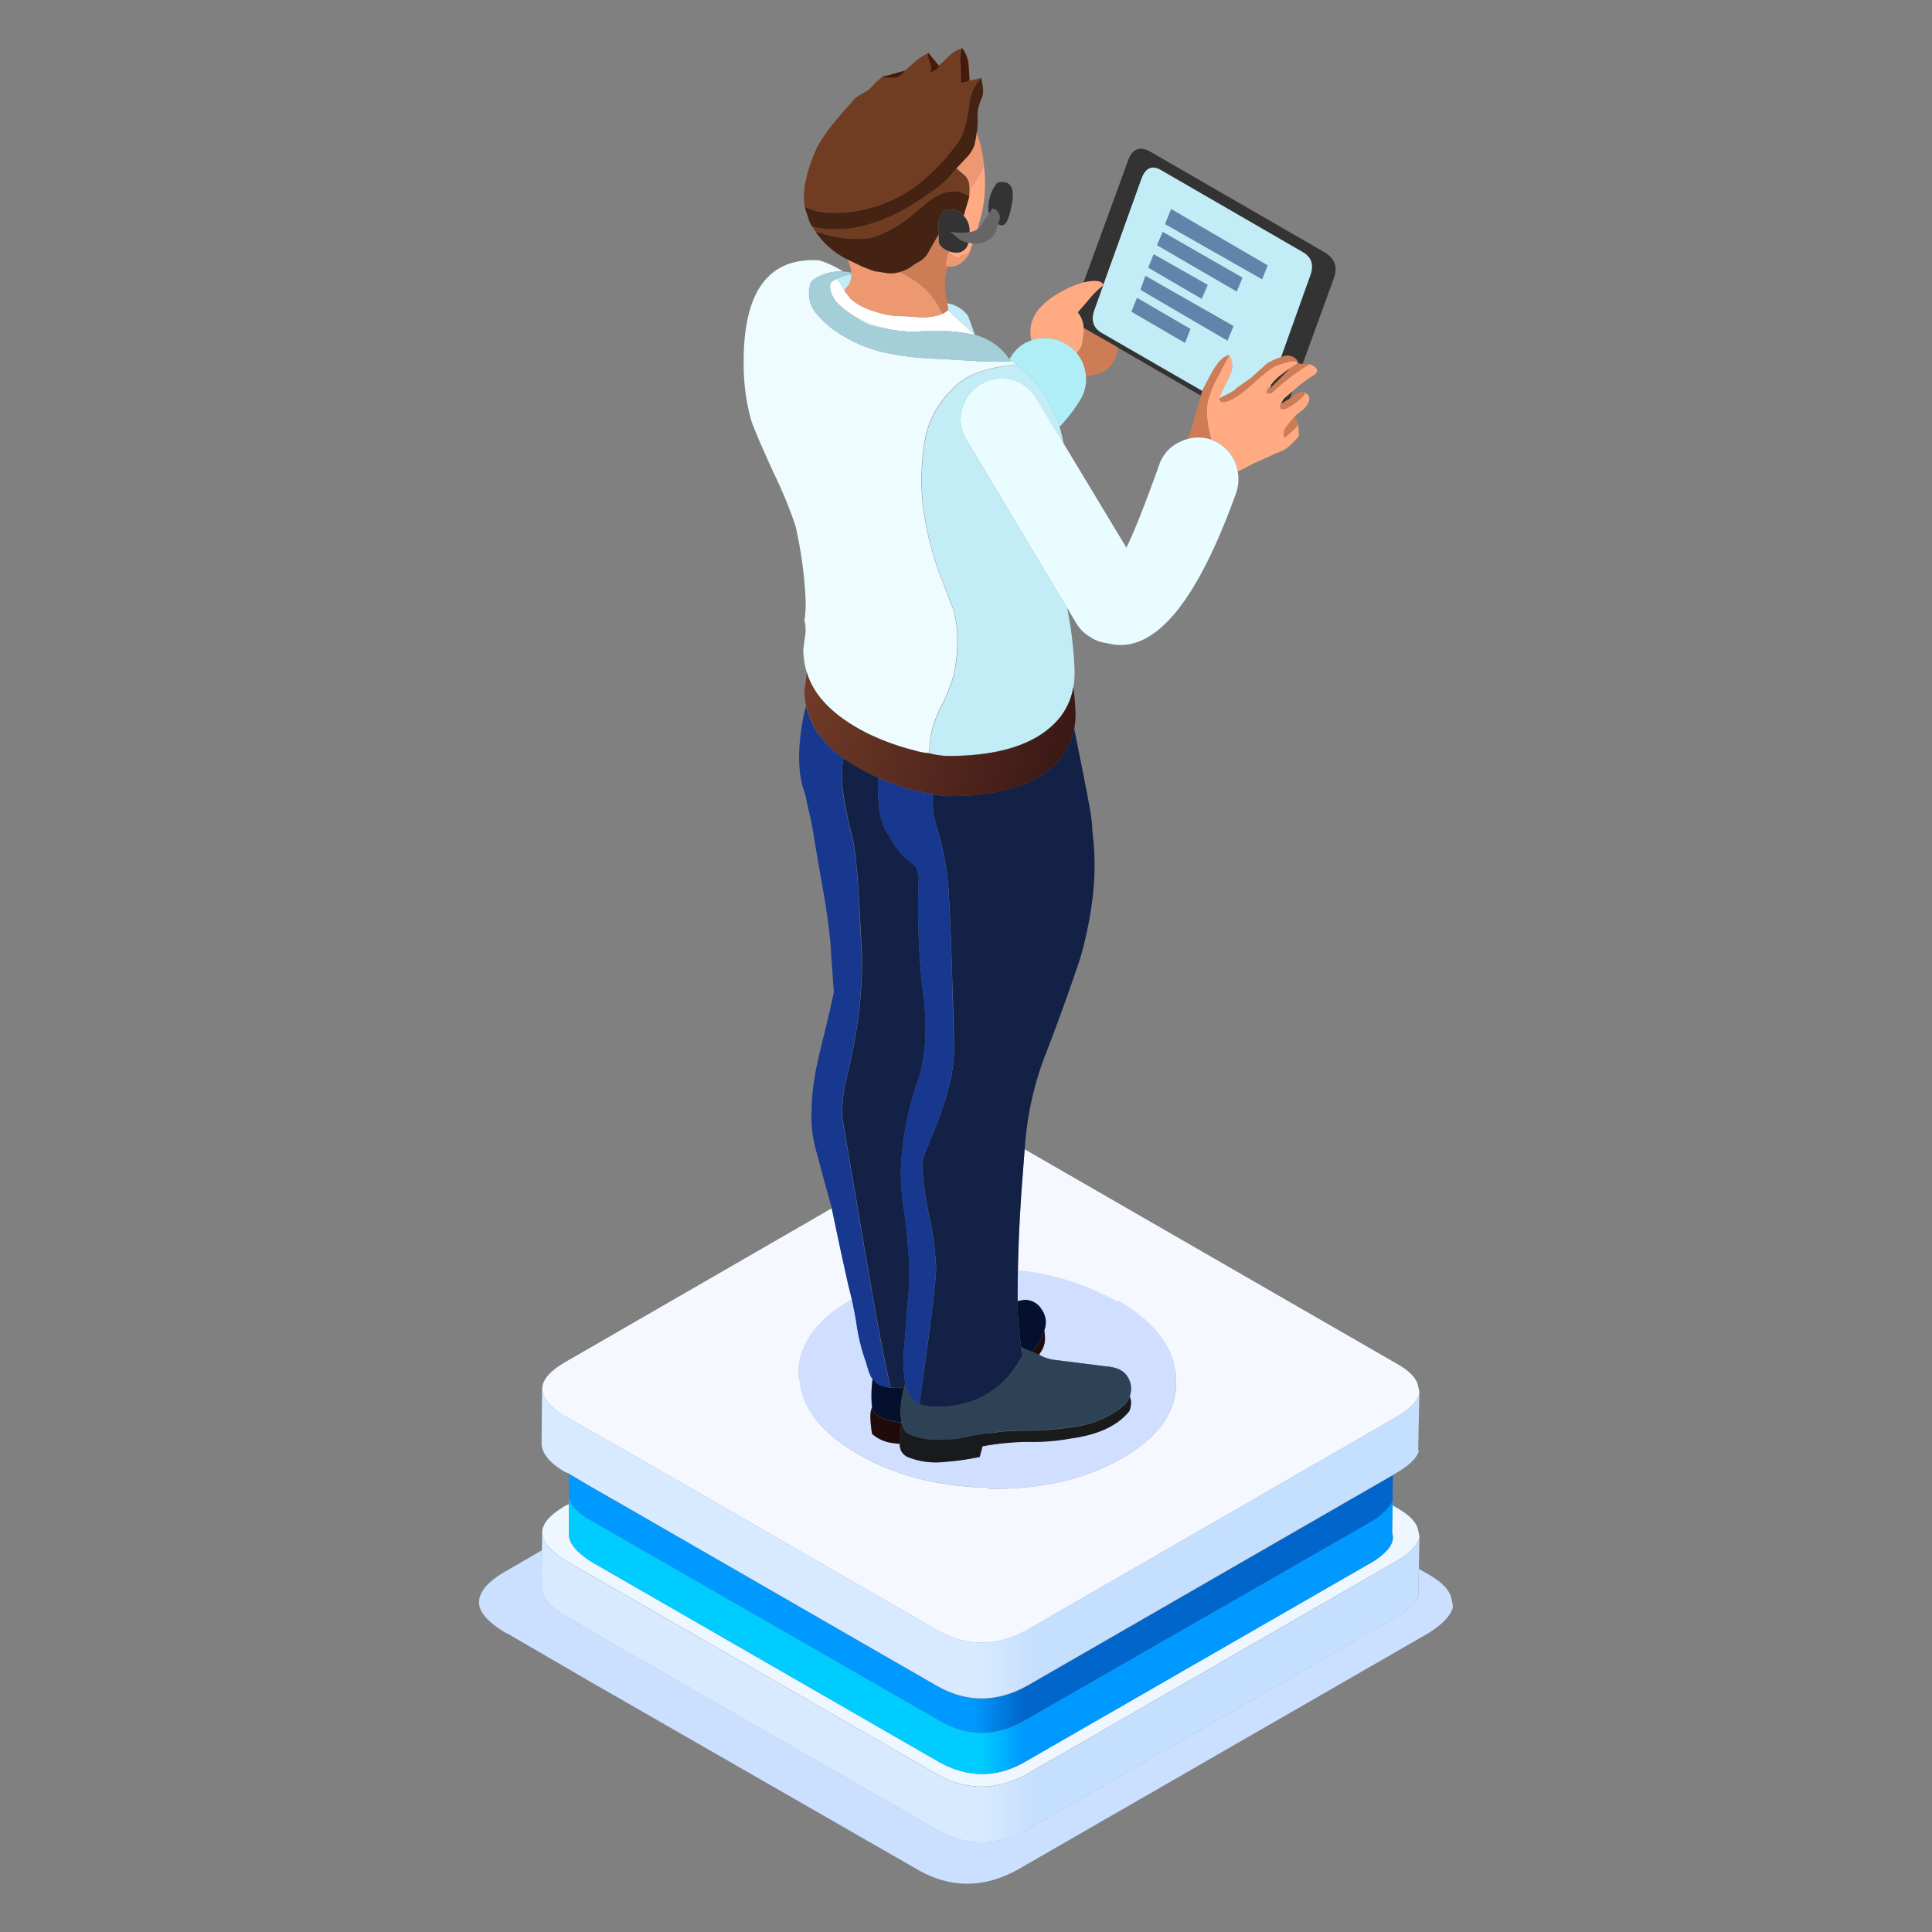 <svg id="Calque_1" data-name="Calque 1" xmlns="http://www.w3.org/2000/svg" xmlns:xlink="http://www.w3.org/1999/xlink" viewBox="0 0 500 500"><rect x="0" y="0" width="500" height="500" fill="#808080" stroke="none"/><defs><style>.cls-1{fill:#666;}.cls-1,.cls-10,.cls-11,.cls-12,.cls-13,.cls-14,.cls-15,.cls-16,.cls-17,.cls-18,.cls-19,.cls-2,.cls-20,.cls-21,.cls-22,.cls-23,.cls-24,.cls-25,.cls-26,.cls-27,.cls-28,.cls-29,.cls-3,.cls-30,.cls-4,.cls-5,.cls-6,.cls-7,.cls-8,.cls-9{fill-rule:evenodd;}.cls-2{fill:#cbdfff;}.cls-3{fill:#eef6ff;}.cls-4{fill:#d0deff;}.cls-5{fill:#fff;}.cls-6{fill:#f5f9ff;}.cls-7{fill:url(#linear-gradient);}.cls-8{fill:url(#linear-gradient-2);}.cls-9{fill:url(#linear-gradient-3);}.cls-10{fill:url(#linear-gradient-4);}.cls-11{fill:#ed9870;}.cls-12{fill:#ffaa83;}.cls-13{fill:#713d22;}.cls-14{fill:#452312;}.cls-15{fill:#05102e;}.cls-16{fill:#132146;}.cls-17{fill:#17388e;}.cls-18{fill:#c2edf6;}.cls-19{fill:#eefcff;}.cls-20{fill:#333;}.cls-21{fill:#afeef7;}.cls-22{fill:#ce7c56;}.cls-23{fill:#200b0a;}.cls-24{fill:#2d4355;}.cls-25{fill:#181a1b;}.cls-26{fill:url(#linear-gradient-5);}.cls-27{fill:#a5cfd8;}.cls-28{fill:#471908;}.cls-29{fill:#6284aa;}.cls-30{fill:#e9fcff;}</style><linearGradient id="linear-gradient" x1="361.67" y1="414.93" x2="146.27" y2="414.93" gradientUnits="userSpaceOnUse"><stop offset="0.45" stop-color="#06c"/><stop offset="0.51" stop-color="#09f"/></linearGradient><linearGradient id="linear-gradient-2" x1="368.57" y1="399.55" x2="139.37" y2="399.55" gradientUnits="userSpaceOnUse"><stop offset="0.44" stop-color="#c5dffe"/><stop offset="0.5" stop-color="#d8eaff"/></linearGradient><linearGradient id="linear-gradient-3" x1="368.57" y1="436.81" x2="139.37" y2="436.81" xlink:href="#linear-gradient-2"/><linearGradient id="linear-gradient-4" x1="361.68" y1="423.41" x2="146.27" y2="423.41" gradientUnits="userSpaceOnUse"><stop offset="0.45" stop-color="#09f"/><stop offset="0.5" stop-color="#0cf"/></linearGradient><linearGradient id="linear-gradient-5" x1="277.87" y1="196.67" x2="209.98" y2="178.51" gradientUnits="userSpaceOnUse"><stop offset="0" stop-color="#391715"/><stop offset="1" stop-color="#6f3a27"/></linearGradient></defs><path class="cls-1" d="M255.92,55.32c.58-.86.89-1.32.94-1.37a2.34,2.34,0,0,1,1.88,2.6c0,.06-.15.54-.43,1.44-.15.51-.35,1.14-.58,1.88a5.4,5.4,0,0,1-5.2,3.18h-.8c-.39-.06-.78-.13-1.15-.22a6.6,6.6,0,0,1-2.09-.79c-.19-.12-.57-.44-1.16-.94l-1.23-1L246,60h.07c.51.08,1,.12,1.45.15a13.26,13.26,0,0,0,3.32-.07,5.7,5.7,0,0,0,2.09-.8,3.6,3.6,0,0,0,1-1Z"/><path class="cls-2" d="M140.24,401.21l-.07,10c.19,2.31,2.26,4.68,6.21,7.08l95.46,54.88q12.14,7.23,24.55,0l94.74-54.59q4.92-2.75,6.07-5.63a.55.55,0,0,0-.15-.43l.15-6.5,2,1.15q6.06,3.33,6.5,6.93A8.3,8.3,0,0,1,376,416q-1,3.47-6.79,6.93L264.08,483.46q-13.86,8.09-27.29,0L153,435.36l-21.37-12.42-.87-.43q-6.65-4-6.79-7.65-.13-4.2,6.94-8.24Z"/><path class="cls-3" d="M147.25,389.29v7.95q.13,3.31,5.77,6.93l89.54,51.56q11.7,6.78,23.11,0l89.11-51.27a17.85,17.85,0,0,0,4.12-3.18q2.14-2.36,1.37-4.62l.14-7.08.72.44q5.49,3,5.92,6.2a6.28,6.28,0,0,1,.29,1.74q-.75,2.75-4.83,5.41c-.43.26-.89.52-1.38.8l-94.74,54.59q-12.42,7.22-24.55,0l-95.46-54.88a18.07,18.07,0,0,1-4.48-3.61,5.7,5.7,0,0,1-1.59-3.47q-.13-3.6,6.21-7.22Z"/><path class="cls-4" d="M225.81,356.8c-.07,1-.16,2.22-.29,3.61s0,2.7.15,3.75a6.25,6.25,0,0,0-.44,2.46,30,30,0,0,0,.44,4.48,10.16,10.16,0,0,0,4.18,2.16c.75.14,1.76.28,3,.44a3.41,3.41,0,0,0,2.31,3.46,19.57,19.57,0,0,0,9.1,1.16,67.54,67.54,0,0,0,9.24-1.3l.72-2.75a69.29,69.29,0,0,1,11.41-1.15,54.83,54.83,0,0,0,11.41-.87q10.69-1.44,15.16-7.08a5.66,5.66,0,0,0,.44-2.74c-.1-.38-.19-.72-.29-1,.1-.48.19-1,.29-1.44a5.65,5.65,0,0,0-1.16-4.05q-1.44-2-5.34-2.31L273.47,352a12.16,12.16,0,0,1-3.18-.72c-.42-.19-.88-.4-1.37-.65.11-.21.23-.43.36-.65a6.21,6.21,0,0,0,1.16-3.75,12.25,12.25,0,0,0-.15-1.74v-.29a5.68,5.68,0,0,0-.72-5.34,5,5,0,0,0-4.62-2.45l-1.45.28h-.14q0-4,.07-7.94a66,66,0,0,1,25.78,8.09l.29-.29q13.42,7.94,14.73,18.63h.15V358q-.15,11.42-14,19.36-14.16,8.24-34.52,7.94V385q-19.93-.43-34.23-8.95-14.15-8.38-14.73-19.65h-.29v-1.15q.28-11.2,13.87-19,.69,3.07,1.15,5.85a51,51,0,0,0,2.46,10.25l.87,2.89.14.15A3.76,3.76,0,0,0,225.81,356.8Z"/><path class="cls-5" d="M229.42,85.07l-2.31-.65a26.59,26.59,0,0,1-9.1-4.76l-.58-.58a6.42,6.42,0,0,1-1.87-2.31,4.6,4.6,0,0,1-.72-2.89,1.57,1.57,0,0,1,.28-.87,8.23,8.23,0,0,1,1.3-.86c.14.13.36.35.65.65q.17.15.36.36c.25.5.57,1.07.94,1.73a2.21,2.21,0,0,1,.22.29,1.85,1.85,0,0,0,.43.72,8.33,8.33,0,0,1,1,1.3,15.81,15.81,0,0,0,2.6,1.88,22.17,22.17,0,0,0,4.48,1.73,21.34,21.34,0,0,0,5.34,1,49.2,49.2,0,0,1,5.35.29,15.18,15.18,0,0,0,4.76-.43,11.9,11.9,0,0,0,1.45-.51,3.86,3.86,0,0,0,1.3-.94l7,6.43.07.07a50.82,50.82,0,0,0-5-.86q-1.59-.15-3.18-.15h-5.34q-1.59.15-3,.15a53.8,53.8,0,0,1-5.49-.58Z"/><path class="cls-6" d="M263.43,328.78q.19-9.21.8-18.49V310l.94-12.57.5.29,95.46,55q5.49,3,5.92,6.22a7.42,7.42,0,0,1,.29,1.73c-.58,2.12-2.64,4.19-6.21,6.21L266.39,421.5q-12.42,7.22-24.55,0l-68.38-39.43-7-4-1.73-1-7.29-4.19-1.73-.94-7.44-4.26-1-.58-.87-.43a17.65,17.65,0,0,1-4.69-3.83,5.73,5.73,0,0,1-1.38-3.25q-.13-3.62,6.21-7.22l64.56-37.26,4.19-2.45,2.16,10.25c.77,3.56,1.5,6.84,2.17,9.82.31,1.22.6,2.39.87,3.54q-13.58,7.78-13.87,19v1.15h.29q.59,11.28,14.73,19.65,14.3,8.52,34.23,8.95v.29q20.37.28,34.52-7.94,13.86-7.95,14-19.36v-2.74h-.15q-1.29-10.68-14.73-18.63l-.29.29A66,66,0,0,0,263.43,328.78Z"/><path class="cls-7" d="M360.41,388.57a1.73,1.73,0,0,1-.43.72,15.72,15.72,0,0,1-5.2,4.62L265.67,445Q254,452,242.56,445L153.24,393.7l-.36-.22a14.68,14.68,0,0,1-5.2-4.48,9.71,9.71,0,0,1-.43-1.29v-5.78l-.15-.15v-.43l5.06,3,8.73,5,81,46.65q12.14,7.23,24.55,0l94-54.16a2.85,2.85,0,0,1,0,1.3Z"/><path class="cls-8" d="M144.79,380.05c-.51-.36-1-.72-1.44-1.08-2-1.69-3-3.35-3.18-5v-1.74l.07-8.66.07-4a5.73,5.73,0,0,0,1.38,3.25,17.65,17.65,0,0,0,4.69,3.83l.87.43,1,.58,7.44,4.26,1.73.94,7.29,4.19,1.73,1,7,4,68.38,39.43q12.14,7.22,24.55,0l94.74-54.59c3.57-2,5.63-4.09,6.21-6.21l-.29,14.58a.6.6,0,0,1,.15.44q-1.15,2.88-6.07,5.63l-.72.43-94,54.16q-12.42,7.23-24.55,0l-81-46.65-8.73-5-5.06-3-.72-.29C145.82,380.72,145.29,380.38,144.79,380.05Z"/><path class="cls-9" d="M367.2,406.05l-.15,6.5a.55.55,0,0,1,.15.43q-1.15,2.88-6.07,5.63L266.39,473.2q-12.42,7.23-24.55,0l-95.46-54.88c-3.95-2.4-6-4.77-6.21-7.08l.07-10,.07-4.41a5.7,5.7,0,0,0,1.59,3.47,18.07,18.07,0,0,0,4.48,3.61l95.46,54.88q12.14,7.22,24.55,0l94.74-54.59c.49-.28.95-.54,1.38-.8q4.08-2.67,4.83-5.41Z"/><path class="cls-10" d="M360.41,389.58l-.14,7.08q.78,2.26-1.37,4.62a17.85,17.85,0,0,1-4.12,3.18l-89.11,51.27q-11.42,6.78-23.11,0L153,404.17q-5.62-3.62-5.77-6.93v-9.53a9.71,9.71,0,0,0,.43,1.29,14.68,14.68,0,0,0,5.2,4.48l.36.22L242.56,445Q254,452,265.67,445l89.11-51.13a15.72,15.72,0,0,0,5.2-4.62,1.73,1.73,0,0,0,.43-.72Z"/><path class="cls-11" d="M254.55,42.39a17.11,17.11,0,0,1-3.68,6.43c0-.32,0-.63-.07-.94a3.83,3.83,0,0,0-1.16-2.45l-2.17-1.88c.39-.39,1.21-1.25,2.46-2.6a9.81,9.81,0,0,0,2.17-3.18,21.72,21.72,0,0,0,.65-3.53,32.75,32.75,0,0,1,1.8,7.58Z"/><path class="cls-11" d="M245.31,69l-.58-.15a12.5,12.5,0,0,1,.58-3.32h.14a4,4,0,0,0,.72.36l.08.08a3.06,3.06,0,0,0,2.09.86,4,4,0,0,0,.07-.58,7,7,0,0,0,.8-.14,8.35,8.35,0,0,0,1.59-.58v.29a16.1,16.1,0,0,1-1.59,1.88,5,5,0,0,1-3.83,1.3Z"/><path class="cls-11" d="M218.59,75.18a1.85,1.85,0,0,1,.43-.72,4.4,4.4,0,0,0,1.3-3.47h-.14a1.17,1.17,0,0,0,.14-.43,9.06,9.06,0,0,0-1.08-3.4c1.24.55,2.52,1.15,3.83,1.81,1,.38,2,.77,3,1.15a2.65,2.65,0,0,0,.87.15l2.74.43a8.26,8.26,0,0,0,3.1-.29,23.66,23.66,0,0,1,8,5.78,17.29,17.29,0,0,1,1.59,2.17c.56.92,1.09,1.86,1.59,2.81a11.9,11.9,0,0,1-1.45.51,15.18,15.18,0,0,1-4.76.43,49.2,49.2,0,0,0-5.35-.29,21.34,21.34,0,0,1-5.34-1,22.17,22.17,0,0,1-4.48-1.73A15.81,15.81,0,0,1,220,77.2a8.33,8.33,0,0,0-1-1.3A1.85,1.85,0,0,1,218.59,75.18Z"/><path class="cls-12" d="M253,59.29a5.7,5.7,0,0,1-2.09.8,5.42,5.42,0,0,0-1.52-4.26l1.45-4.91a18.81,18.81,0,0,0,.07-2.1,17.11,17.11,0,0,0,3.68-6.43v.15a35.68,35.68,0,0,1-.58,13C253.64,56.84,253.3,58.1,253,59.29Z"/><path class="cls-12" d="M245.52,65a5.77,5.77,0,0,0,2.53.36,3.05,3.05,0,0,0,2.53-2.53c.37.09.76.16,1.15.22-.3.84-.62,1.66-.93,2.45a8.35,8.35,0,0,1-1.59.58,7,7,0,0,1-.8.14,4,4,0,0,1-.07.58,3.06,3.06,0,0,1-2.09-.86l-.08-.08a4,4,0,0,1-.72-.36l.15-.14.07-.15Z"/><path class="cls-12" d="M278.67,91.35a10.08,10.08,0,0,0-2.46-2.16,10.83,10.83,0,0,0-8.08-1.45,8.67,8.67,0,0,0-1.23.36,18.31,18.31,0,0,1-.22-1.95q-.29-6.5,9.1-11.26a25.28,25.28,0,0,1,4.62-1.81,16,16,0,0,1,2-.36c1.78-.18,2.82.14,3.11.94a.94.94,0,0,1,.07.22h-.14a24.14,24.14,0,0,0-3.9,3.9c-.87,1.06-1.74,2.07-2.6,3a6.88,6.88,0,0,1,1.51,4c0,.29.06.58.08.87L280,89.33A6.45,6.45,0,0,1,278.67,91.35Z"/><path class="cls-12" d="M335.14,107.67l-2,2.46a3.2,3.2,0,0,0-.73,3.18,32.17,32.17,0,0,0,3.18-2.89c.19-.39.34-.58.43-.58v.87c.1,1.05.15,1.78.15,2.16-.68.77-1.3,1.45-1.88,2s-.91.77-1,.87-.34.29-.72.58a20.12,20.12,0,0,1-2.75,1.15l-1.73.87c-1,.39-2.17.92-3.61,1.59q-2.38,1.26-4.12,2.09a11.08,11.08,0,0,0-.79-2.67,10.67,10.67,0,0,0-5.92-5.49l-.15-.07a26.44,26.44,0,0,1-1.15-6.86,10.48,10.48,0,0,1,.36-3.47c.1-.39.22-.8.36-1.22a29.77,29.77,0,0,1,1.88-4.41q2.88-5.34,3.18-5.92c1.06,1.45,1.1,3.23.14,5.34s-1.69,3.52-2.17,4.48a5.53,5.53,0,0,1-.57,1.45,1.87,1.87,0,0,0,.43.72l.14.07a2.3,2.3,0,0,0,.73.07c1.44-.19,3.41-1.35,5.92-3.46q4.75-4.2,6.21-5.2a10.63,10.63,0,0,1,1.88-.94,16.84,16.84,0,0,1,2.16-.65c1.54-.48,2.46-.43,2.74.14a1.09,1.09,0,0,1,.15-.43v.58A12,12,0,0,0,334,95.25l-.86.58a18.27,18.27,0,0,0-2.31,1.73l-.73.73A11.28,11.28,0,0,0,329,99.51a6.52,6.52,0,0,0-.51.65,3.44,3.44,0,0,0-.57.87q-.15.57,0,.72a.65.65,0,0,0,.21.07,3.75,3.75,0,0,0,.94-.07c1.64-1.54,3.28-2.93,4.91-4.19.84-.64,1.69-1.24,2.53-1.8s1.59-1.05,2.38-1.52a4.94,4.94,0,0,1,1.59.87c.58.67.48,1.3-.29,1.88a31.39,31.39,0,0,0-4.91,3.61,5.52,5.52,0,0,0-.79.65l-.07.07c-.39.39-1.11,1-2.17,1.88l-.15.28a3.66,3.66,0,0,0-.43.73l-.29.28a.46.46,0,0,1,.29-.14.91.91,0,0,0-.29,1.16c.19.46.69.51,1.52.14H333a13.21,13.21,0,0,0,2.89-1.88c1.25-1,1.83-1.68,1.73-2.16,1.73.77,1.69,2.16-.14,4.19Z"/><path class="cls-13" d="M250.94,20.88l3-.72a11,11,0,0,0-3,6.35c-.19,1.29-.38,2.47-.58,3.54a26.3,26.3,0,0,1-1.66,5.56,8.91,8.91,0,0,1-.79,1.3c-.57.78-1.15,1.52-1.74,2.23A47.84,47.84,0,0,1,240,45.79q-.71.65-1.44,1.23A35.81,35.81,0,0,1,215.85,55a20.45,20.45,0,0,1-3.54-.29,12.28,12.28,0,0,1-4-1.3v.43a17.93,17.93,0,0,1,.14-6.78,38.91,38.91,0,0,1,3.32-9.53A46.15,46.15,0,0,1,216,31.56q1-1.29,4.62-5.34a5.26,5.26,0,0,1,1.88-1.59l2.17-1.3a11.18,11.18,0,0,0,1.58-1.59,20.72,20.72,0,0,1,1.59-1.44,1.67,1.67,0,0,1,.44-.29c1.06.1,2.21.15,3.46.15a3.29,3.29,0,0,0,1.45-.73c.67-.57,1-1,1-1.15.58-.49,1.39-1.21,2.45-2.17a15.3,15.3,0,0,1,3.47-2.31,7.1,7.1,0,0,0,.43,2.17,3.12,3.12,0,0,1,.15,2.74c1.06-.39,1.63-.67,1.73-.87a1.71,1.71,0,0,0,.58-.57c.29-.39.29-.49,0-.29l2.74-2.6a6.64,6.64,0,0,1,3-1.74,14.07,14.07,0,0,0-.28,4.05c.09,1.83.14,3.27.14,4.33v.29a.44.44,0,0,0,.29.14A4.69,4.69,0,0,0,250.94,20.88Z"/><path class="cls-13" d="M250.87,48.82a18.81,18.81,0,0,1-.07,2.1,7,7,0,0,0-1.74-.94,6,6,0,0,0-3.25-.44,7.48,7.48,0,0,0-2.67.8l-.29.14A15,15,0,0,0,240,52.36q-2,1.59-3.9,3.32a31.76,31.76,0,0,1-9.38,5.49,10.28,10.28,0,0,1-2.46.58,30.24,30.24,0,0,1-9.31-.73c-.56-.12-1.11-.27-1.66-.43a10.67,10.67,0,0,0-2.17-.58,5.82,5.82,0,0,1-.87-1.44,22.92,22.92,0,0,0,3.69.65c.73.05,1.48.07,2.23.07q11.7,0,25.13-9.82a25.86,25.86,0,0,0,6.21-5.92l2.17,1.88a3.83,3.83,0,0,1,1.16,2.45C250.83,48.19,250.85,48.5,250.87,48.82Z"/><path class="cls-14" d="M252.75,34.24a21.72,21.72,0,0,1-.65,3.53A9.81,9.81,0,0,1,249.93,41c-1.25,1.35-2.07,2.21-2.46,2.6a25.86,25.86,0,0,1-6.21,5.92q-13.42,9.83-25.13,9.82c-.75,0-1.5,0-2.23-.07a22.92,22.92,0,0,1-3.69-.65l-.14-.14-.58-1.16a.12.12,0,0,0-.14-.14v-.29l-1-3v-.43a12.28,12.28,0,0,0,4,1.3,20.45,20.45,0,0,0,3.54.29A35.81,35.81,0,0,0,238.52,47q.73-.59,1.44-1.23a47.84,47.84,0,0,0,6.21-6.65c.59-.71,1.17-1.45,1.74-2.23a8.91,8.91,0,0,0,.79-1.3,26.3,26.3,0,0,0,1.66-5.56c.2-1.07.39-2.25.58-3.54a11,11,0,0,1,3-6.35l.44,2.45a6.42,6.42,0,0,1-.15,2.45,14.79,14.79,0,0,0-.87,2.32A7.52,7.52,0,0,0,253,30a18.92,18.92,0,0,1-.14,3.91A3.29,3.29,0,0,1,252.75,34.24Z"/><path class="cls-14" d="M232.81,70.41a8.26,8.26,0,0,1-3.1.29L227,70.27a2.65,2.65,0,0,1-.87-.15c-1.06-.38-2.07-.77-3-1.15-1.31-.66-2.59-1.26-3.83-1.81l-.07-.07A21.11,21.11,0,0,1,211.08,60a10.67,10.67,0,0,1,2.17.58c.55.16,1.1.31,1.66.43a30.24,30.24,0,0,0,9.31.73,10.28,10.28,0,0,0,2.46-.58,31.76,31.76,0,0,0,9.38-5.49Q238,54,240,52.36a15,15,0,0,1,2.89-1.88l.29-.14a7.48,7.48,0,0,1,2.67-.8,6,6,0,0,1,3.25.44,7,7,0,0,1,1.74.94l-1.45,4.91a4,4,0,0,0-.58-.58,4.2,4.2,0,0,0-4.33-.72,4.09,4.09,0,0,0-1.59,3.32c0,1,0,1.9.07,2.81q-1.39,2.42-2.67,4.7a6.13,6.13,0,0,1-2,2.16A15.43,15.43,0,0,0,235.92,69,9.12,9.12,0,0,1,232.81,70.41Z"/><path class="cls-15" d="M270.29,344.52a17.48,17.48,0,0,1-2.6,4.77c-.16.2-.33.4-.5.58h-.08l-2.81-1.16a72.6,72.6,0,0,1-.94-12h.14l1.45-.28a5,5,0,0,1,4.62,2.45,5.68,5.68,0,0,1,.72,5.34Z"/><path class="cls-15" d="M225.81,356.8a5.09,5.09,0,0,0,1.59,1.44,4.59,4.59,0,0,0,1.44.58c.49.1,1,.19,1.59.29A12,12,0,0,0,234,359a28.42,28.42,0,0,0-.94,6.71,24,24,0,0,0,.29,2.46,29.63,29.63,0,0,1-3.32-.58,6.7,6.7,0,0,1-2.89-1.3,2.62,2.62,0,0,1-.58-.43l-.58-.58a10.51,10.51,0,0,0-.28-1.16c-.1-1.05-.15-2.31-.15-3.75S225.74,357.82,225.81,356.8Z"/><path class="cls-16" d="M241.48,205.52a20.72,20.72,0,0,0,4.12.5q21.07,0,29-10a18,18,0,0,0,3.4-7.44q3.48,17.25,4,20.44a38.14,38.14,0,0,1,.72,6.21,69.31,69.31,0,0,1,.15,16.17,98.45,98.45,0,0,1-3.32,16.61q-3.9,11.7-8.67,24.12a81.42,81.42,0,0,0-5.63,24.69l-.07.58L264.23,310v.28q-.62,9.29-.8,18.49-.07,4-.07,7.94a72.6,72.6,0,0,0,.94,12c.1.67.23,1.35.36,2l-.29.58a36.23,36.23,0,0,1-2.45,3.75q-7.08,9-19.36,9.1a15.28,15.28,0,0,1-4.18-.57v-.15h-.44q1.26-9,2.17-15.74,2.16-16.43,2.17-19.5a84.8,84.8,0,0,0-1.74-13.28,74.92,74.92,0,0,1-1.88-13.87,15.89,15.89,0,0,1,1.3-4c1.74-4.33,2.65-6.64,2.75-6.93q4.18-10.84,4.19-18.2,0-6.06-.44-17.62-.28-11.41-.86-21.95a68.86,68.86,0,0,0-3.18-18.2A20.92,20.92,0,0,1,241.48,205.52Z"/><path class="cls-16" d="M218.3,196.2a43.83,43.83,0,0,0,6.07,3.61c.93.5,1.9.95,2.89,1.38q-.31,9.56,1.87,13.5,3.33,5.77,4.77,6.93c.87.77,1.83,1.59,2.89,2.46a6.38,6.38,0,0,1,1,3,195.34,195.34,0,0,0,1,29.17q2,13.44-1.3,23.69a75,75,0,0,0-4,18.2,50.56,50.56,0,0,0,.15,12.85q.87,5.06,1.59,14.73a75.69,75.69,0,0,1-.58,13.86q-.15,3.61-.72,9.82a39.93,39.93,0,0,0,.36,8.6c-.07.27-.14.54-.22.79a1.42,1.42,0,0,1-.07.22,12,12,0,0,1-3.54.07q-1.53-6.87-3.9-19.71c-.32-1.84-.66-3.76-1-5.78-.33-1.82-.66-3.72-1-5.7q-1.84-10.92-3.18-18.78-3.47-20.4-3.46-20.51a47.36,47.36,0,0,1,.72-7.65c.87-3.47,1.49-6.21,1.88-8.24a117,117,0,0,0,2.6-24.55q0-.85-.73-14.29t-2-18.05a103.38,103.38,0,0,1-2.31-11.7A28.17,28.17,0,0,1,218.3,196.2Z"/><path class="cls-17" d="M237.94,363.44c-1.44-.67-2.6-2.16-3.46-4.47-.07-.31-.14-.62-.22-.94a39.93,39.93,0,0,1-.36-8.6q.57-6.21.72-9.82a75.69,75.69,0,0,0,.58-13.86q-.72-9.67-1.59-14.73a50.56,50.56,0,0,1-.15-12.85,75,75,0,0,1,4-18.2q3.31-10.26,1.3-23.69a195.34,195.34,0,0,1-1-29.17,6.38,6.38,0,0,0-1-3c-1.06-.87-2-1.69-2.89-2.46s-2.55-3.08-4.77-6.93q-2.17-3.94-1.87-13.5a57.14,57.14,0,0,0,9.67,3.39c1.35.29,2.6.53,3.76.72l.79.22a20.92,20.92,0,0,0,.94,8.59,68.86,68.86,0,0,1,3.18,18.2q.57,10.55.86,21.95t.44,17.62q0,7.37-4.19,18.2c-.1.29-1,2.6-2.75,6.93a15.89,15.89,0,0,0-1.3,4,74.92,74.92,0,0,0,1.88,13.87,84.8,84.8,0,0,1,1.74,13.28q0,3.07-2.17,19.5Q239.21,354.42,237.94,363.44Z"/><path class="cls-17" d="M218.3,196.2a28.17,28.17,0,0,0-.29,8,103.38,103.38,0,0,0,2.31,11.7q1.31,4.76,2,18.05t.73,14.29a117,117,0,0,1-2.6,24.55c-.39,2-1,4.77-1.88,8.24a47.36,47.36,0,0,0-.72,7.65q0,.11,3.46,20.51,1.33,7.86,3.18,18.78c.35,2,.68,3.88,1,5.7.35,2,.69,3.94,1,5.78q2.37,12.84,3.9,19.71c-.58-.1-1.1-.19-1.59-.29a4.59,4.59,0,0,1-1.44-.58,5.09,5.09,0,0,1-1.59-1.44,3.76,3.76,0,0,1-.72-1.44l-.14-.15-.87-2.89a51,51,0,0,1-2.46-10.25q-.47-2.77-1.15-5.85c-.27-1.15-.56-2.32-.87-3.54-.67-3-1.4-6.26-2.17-9.82l-2.16-10.25v-.15q-2.46-8.81-3.9-14.29a32.56,32.56,0,0,1-1.3-10.69,55.57,55.57,0,0,1,.72-8.24q.44-3.17,2.17-10.11t2.89-12.42c-.49-6.45-.77-10.58-.87-12.41q-.43-5.36-2-14.45-2-11.26-2.46-14.3c-.19-1.34-.53-3-1-5.05l-1.15-5.2q-2.61-6.78-.73-18.05a39,39,0,0,1,1-4.55,21.17,21.17,0,0,0,2.75,6.57A27.11,27.11,0,0,0,218.3,196.2Z"/><path class="cls-18" d="M252.31,86.66l-7-6.43c.09.1.05-.48-.15-1.73h.08a8.38,8.38,0,0,1,5,2.89,1.73,1.73,0,0,1,.43.72Z"/><path class="cls-18" d="M275.28,114.82l-7-11.62a10.2,10.2,0,0,0-6.5-4.91,10.69,10.69,0,0,0-12.85,7.8,9.94,9.94,0,0,0,1.3,7.94l25.92,43.25a97.34,97.34,0,0,1,1.52,10q.43,4.62.43,6.93a20.46,20.46,0,0,1-.29,3.54,17.08,17.08,0,0,1-3.46,7.87q-8.1,10-29,10a20.89,20.89,0,0,1-4.91-.73,51.47,51.47,0,0,1,.86-6.21,34.13,34.13,0,0,1,2.75-6.64,50,50,0,0,0,2.6-6.5c.12-.46.25-1,.36-1.44a42,42,0,0,0,.79-8.67v-1.73a32.7,32.7,0,0,0-1-5.78c-.38-1.06-1.11-3-2.16-5.78a78.39,78.39,0,0,1-5.06-17,56.08,56.08,0,0,1-1-12.71,55.38,55.38,0,0,1,.58-6.78,24,24,0,0,1,5.49-12.86,9.31,9.31,0,0,1,1.51-1.66l.07-.07a16.35,16.35,0,0,1,6.94-4.62,38,38,0,0,1,6.57-1.66q1.65-.23,3.39-.36a26.22,26.22,0,0,1,6.93,7.36,64.24,64.24,0,0,1,3.47,6.79c.24.56.48,1.2.72,1.95C274.56,111.68,274.93,113.13,275.28,114.82Z"/><polygon class="cls-18" points="303.08 54.09 301.49 57.99 326.62 72.29 328.06 68.68 303.08 54.09"/><path class="cls-18" d="M311.16,101.17l-26-15q-3.46-2-1.88-6.21l2.17-6.06h.14a.94.94,0,0,0-.07-.22l9.89-27.51Q297,42,300.48,44l36.68,21.23q3.46,2,1.88,6.21l-7.51,21a17.82,17.82,0,0,0-3.61,1.66q-1.31,1.16-4.19,3.75l-3.9,2.75-.15.28a22.36,22.36,0,0,1-2.88,1.6c-.2.09-.63.33-1.3.72a5.53,5.53,0,0,0,.57-1.45c.48-1,1.21-2.45,2.17-4.48s.92-3.89-.14-5.34q-2.18.28-4.63,4.77Q311.16,101,311.16,101.17Z"/><path class="cls-18" d="M329,99.51l-.43,1.16-.08.07v-.58A6.52,6.52,0,0,1,329,99.51Z"/><polygon class="cls-18" points="306.69 88.75 308.13 85.14 294.27 77.06 292.82 80.67 306.69 88.75"/><polygon class="cls-18" points="311.02 77.34 312.61 73.73 298.6 65.79 297.15 69.26 311.02 77.34"/><polygon class="cls-18" points="320.12 75.47 321.56 71.86 300.91 60.02 299.46 63.48 320.12 75.47"/><polygon class="cls-18" points="317.66 88.18 319.25 84.42 296.43 71.42 295.13 75.03 317.66 88.18"/><path class="cls-18" d="M218.59,75.18a2.21,2.21,0,0,0-.22-.29c-.37-.66-.69-1.23-.94-1.73q-.19-.21-.36-.36c-.29-.3-.51-.52-.65-.65A12.7,12.7,0,0,1,220.18,71h.14a4.4,4.4,0,0,1-1.3,3.47A1.85,1.85,0,0,0,218.59,75.18Z"/><path class="cls-19" d="M240.4,194.9a16.63,16.63,0,0,1-3.76-.72,62.13,62.13,0,0,1-12.56-4.62q-9-4.62-13-10.69a19,19,0,0,1-2.24-4.76,19.71,19.71,0,0,1-.94-6.07c.2-1.54.39-3,.58-4.33V163a9.17,9.17,0,0,0-.29-2.46,28.58,28.58,0,0,0,.29-5.49,107.39,107.39,0,0,0-2.6-18.92,5.25,5.25,0,0,1-.29-.86,115.87,115.87,0,0,0-5.49-13.14Q195.92,113,194.47,109a53.34,53.34,0,0,1-2-14.15Q192,66.08,212.09,67.38a28.92,28.92,0,0,1,4.62,2l1.52.87A12.81,12.81,0,0,0,211.08,72a2.63,2.63,0,0,0-1.44,1.88,8,8,0,0,0,2,7.65,25,25,0,0,0,6.21,5.2,37,37,0,0,0,11.55,4.62q3.18.59,6.07,1c2.79.28,5.68.48,8.66.57l9.39.58h8.09a4.21,4.21,0,0,0-.44-.58c.69.49,1.31,1,1.88,1.45q-1.74.14-3.39.36a38,38,0,0,0-6.57,1.66,16.35,16.35,0,0,0-6.94,4.62l-.07.07a9.31,9.31,0,0,0-1.51,1.66,24,24,0,0,0-5.49,12.86,55.38,55.38,0,0,0-.58,6.78,56.08,56.08,0,0,0,1,12.71,78.39,78.39,0,0,0,5.06,17c1,2.8,1.78,4.72,2.16,5.78a32.7,32.7,0,0,1,1,5.78v1.73a42,42,0,0,1-.79,8.67c-.11.49-.24,1-.36,1.44a50,50,0,0,1-2.6,6.5,34.13,34.13,0,0,0-2.75,6.64A51.47,51.47,0,0,0,240.4,194.9Z"/><path class="cls-19" d="M218,79.66a26.59,26.59,0,0,0,9.1,4.76l2.31.65a25.7,25.7,0,0,1-4.19-.94,17.66,17.66,0,0,1-3.75-2A21.63,21.63,0,0,1,218,79.66Z"/><path class="cls-20" d="M258.31,58c.28-.9.43-1.38.43-1.44a2.34,2.34,0,0,0-1.88-2.6c-.05,0-.36.51-.94,1.37a10.29,10.29,0,0,1,1.81-7.58,1.39,1.39,0,0,1,.72-.58q4.49-.72,3.47,5.34c-.68,4-1.59,6-2.75,5.78A2.82,2.82,0,0,1,258.31,58Zm27.22,15.67c-.29-.8-1.33-1.12-3.11-.94a16,16,0,0,0-2,.36L292,41.38q1.73-4.47,5.92-2l44.77,25.85q4.19,2.46,2.45,6.94l-8,22-1.23-.07v-.58a3.32,3.32,0,0,0-3.18-1.44,6.89,6.89,0,0,0-1.15.36l7.51-21q1.59-4.19-1.88-6.21L300.48,44q-3.47-2-5.06,2.17Zm48.31,29.46-1.3.8a3.51,3.51,0,0,1-.87.43.46.46,0,0,0-.29.14l.29-.28a3.66,3.66,0,0,1,.43-.73l.15-.28c1.06-.87,1.78-1.49,2.17-1.88l.07-.07ZM250.58,62.83a3.05,3.05,0,0,1-2.53,2.53,5.77,5.77,0,0,1-2.53-.36,7.79,7.79,0,0,1-.79-.36,4,4,0,0,1-1-.73,3.56,3.56,0,0,1-.72-1c-.05-.73-.07-1.47-.08-2.24s-.07-1.85-.07-2.81a4.09,4.09,0,0,1,1.59-3.32,4.2,4.2,0,0,1,4.33.72,4,4,0,0,1,.58.58,5.42,5.42,0,0,1,1.52,4.26,13.26,13.26,0,0,1-3.32.07c-.46,0-.94-.07-1.45-.15H246l.07.08,1.23,1c.59.5,1,.82,1.16.94A6.6,6.6,0,0,0,250.58,62.83ZM334,95.25l-5.41,5.42.43-1.16a11.28,11.28,0,0,1,1.08-1.22l.73-.73a3.81,3.81,0,0,0,.57-.43l1.74-1.3ZM310.8,102.4,289.21,89.91l-8.09-4.62a6.75,6.75,0,0,1-.65-.44,6.88,6.88,0,0,0-1.51-4c.86-1,1.73-2,2.6-3a24.14,24.14,0,0,1,3.9-3.9l-2.17,6.06q-1.59,4.2,1.88,6.21l26,15Z"/><path class="cls-21" d="M263.07,94.39c-.57-.48-1.19-1-1.88-1.45l.44-.57a9.53,9.53,0,0,1,5.27-4.27,8.67,8.67,0,0,1,1.23-.36,10.83,10.83,0,0,1,8.08,1.45,10.08,10.08,0,0,1,2.46,2.16,10.7,10.7,0,0,1,2.16,4.48,11.85,11.85,0,0,1,.22,1.52,10.25,10.25,0,0,1-1.66,6.42,41.87,41.87,0,0,1-5.2,6.72c-.24-.75-.48-1.39-.72-1.95a64.24,64.24,0,0,0-3.47-6.79A26.22,26.22,0,0,0,263.07,94.39Z"/><path class="cls-22" d="M245.45,65.5h-.14a12.5,12.5,0,0,0-.58,3.32l.58.15a14.77,14.77,0,0,0-.44,7.94c.16.59.28,1.12.37,1.59h-.08c.2,1.25.24,1.83.15,1.73a3.86,3.86,0,0,1-1.3.94c-.5-1-1-1.89-1.59-2.81a17.29,17.29,0,0,0-1.59-2.17,23.66,23.66,0,0,0-8-5.78A9.12,9.12,0,0,0,235.92,69a15.43,15.43,0,0,1,2.31-1.45,6.13,6.13,0,0,0,2-2.16q1.27-2.28,2.67-4.7c0,.77,0,1.51.08,2.24a3.56,3.56,0,0,0,.72,1,4,4,0,0,0,1,.73,7.79,7.79,0,0,0,.79.36l.15.21-.07.15Zm83.12,35.17L334,95.25a12,12,0,0,1,1.88-1.15l1.23.07,1.8.07c-.79.47-1.59,1-2.38,1.52s-1.69,1.16-2.53,1.8c-1.63,1.26-3.27,2.65-4.91,4.19a3.75,3.75,0,0,1-.94.07.65.65,0,0,1-.21-.07q-.15-.15,0-.72a3.44,3.44,0,0,1,.57-.87v.58Zm3.1,3.68a3.51,3.51,0,0,0,.87-.43l1.3-.8.86-.64c1.16-1,2.12-1.26,2.89-.87.1.48-.48,1.2-1.73,2.16a13.21,13.21,0,0,1-2.89,1.88h-.07c-.83.37-1.33.32-1.52-.14A.91.91,0,0,1,331.67,104.35Zm4.33,5.49c-.09,0-.24.19-.43.58a32.17,32.17,0,0,1-3.18,2.89,3.2,3.2,0,0,1,.73-3.18l2-2.46C335.62,108.83,335.91,109.55,336,109.84Zm-20.5-6.64c.67-.39,1.1-.63,1.3-.72a22.36,22.36,0,0,0,2.88-1.6l.15-.28,3.9-2.75q2.88-2.59,4.19-3.75a17.82,17.82,0,0,1,3.61-1.66,6.89,6.89,0,0,1,1.15-.36,3.32,3.32,0,0,1,3.18,1.44,1.09,1.09,0,0,0-.15.43c-.28-.57-1.2-.62-2.74-.14a16.84,16.84,0,0,0-2.16.65,10.63,10.63,0,0,0-1.88.94q-1.46,1-6.21,5.2c-2.51,2.11-4.48,3.27-5.92,3.46a2.3,2.3,0,0,1-.73-.07l-.14-.07A1.87,1.87,0,0,1,315.5,103.2Zm-2,10.61a10.21,10.21,0,0,0-6.21-.14L308,112l2.81-9.61.36-1.23q0-.14,2.31-4.47,2.46-4.49,4.63-4.77-.3.58-3.18,5.92a29.77,29.77,0,0,0-1.88,4.41c-.14.42-.26.83-.36,1.22a10.48,10.48,0,0,0-.36,3.47A26.44,26.44,0,0,0,313.47,113.81Zm19.65-18-1.74,1.3a3.81,3.81,0,0,1-.57.43A18.27,18.27,0,0,1,333.12,95.83Zm-43.91-5.92a8.35,8.35,0,0,1-1,3.61q-1.9,3.42-7.15,3.83a11.85,11.85,0,0,0-.22-1.52,10.7,10.7,0,0,0-2.16-4.48,6.45,6.45,0,0,0,1.3-2l.58-3.61c0-.29,0-.58-.08-.87a6.75,6.75,0,0,0,.65.44Z"/><path class="cls-23" d="M268.92,350.66c-.54-.24-1.12-.5-1.73-.79.17-.18.34-.38.5-.58a17.48,17.48,0,0,0,2.6-4.77,12.25,12.25,0,0,1,.15,1.74,6.21,6.21,0,0,1-1.16,3.75C269.15,350.23,269,350.45,268.92,350.66Zm-35.6,17.55c0,.26.09.5.14.72l-.43.15a27.48,27.48,0,0,1-.14,4.62c-1.28-.16-2.29-.3-3-.44a10.16,10.16,0,0,1-4.18-2.16,30,30,0,0,1-.44-4.48,6.25,6.25,0,0,1,.44-2.46,10.51,10.51,0,0,1,.28,1.16l.58.58a2.62,2.62,0,0,0,.58.43,6.7,6.7,0,0,0,2.89,1.3A29.63,29.63,0,0,0,233.32,368.21Z"/><path class="cls-24" d="M233.46,368.93c-.05-.22-.1-.46-.14-.72a24,24,0,0,1-.29-2.46A28.42,28.42,0,0,1,234,359a1.42,1.42,0,0,0,.07-.22c.08-.25.15-.52.22-.79.08.32.15.63.22.94.86,2.31,2,3.8,3.46,4.47h.44v.15a15.28,15.28,0,0,0,4.18.57q12.28-.14,19.36-9.1a36.23,36.23,0,0,0,2.45-3.75l.29-.58c-.13-.67-.26-1.35-.36-2l2.81,1.16h.08c.61.29,1.19.55,1.73.79s.95.46,1.37.65a12.16,12.16,0,0,0,3.18.72l12.71,1.59q3.9.3,5.34,2.31a5.65,5.65,0,0,1,1.16,4.05c-.1.48-.19,1-.29,1.44a6,6,0,0,1-1.59,2.31,24.69,24.69,0,0,1-9.24,4.77,28.75,28.75,0,0,1-4.48.86,77.35,77.35,0,0,1-12.28.87q-3.32,0-6.21.29A15.93,15.93,0,0,1,255,371l-3.61.72a30.18,30.18,0,0,1-4,.73,18.76,18.76,0,0,1-2.17.14,27,27,0,0,1-5.2-.07,16.44,16.44,0,0,1-4.47-1.23A3.53,3.53,0,0,1,233.46,368.93Z"/><path class="cls-25" d="M232.89,373.7a27.48,27.48,0,0,0,.14-4.62l.43-.15a3.53,3.53,0,0,0,2,2.31,16.44,16.44,0,0,0,4.47,1.23,27,27,0,0,0,5.2.07,18.76,18.76,0,0,0,2.17-.14,30.18,30.18,0,0,0,4-.73L255,371a15.93,15.93,0,0,0,3.61-.43q2.9-.28,6.21-.29a77.35,77.35,0,0,0,12.28-.87,28.75,28.75,0,0,0,4.48-.86,24.69,24.69,0,0,0,9.24-4.77,6,6,0,0,0,1.59-2.31c.1.29.19.63.29,1a5.66,5.66,0,0,1-.44,2.74q-4.47,5.64-15.16,7.08a54.83,54.83,0,0,1-11.41.87,69.29,69.29,0,0,0-11.41,1.15l-.72,2.75a67.54,67.54,0,0,1-9.24,1.3,19.57,19.57,0,0,1-9.1-1.16A3.41,3.41,0,0,1,232.89,373.7Z"/><path class="cls-26" d="M278,188.62a18,18,0,0,1-3.4,7.44q-7.94,10-29,10a20.72,20.72,0,0,1-4.12-.5l-.79-.22c-1.16-.19-2.41-.43-3.76-.72a57.14,57.14,0,0,1-9.67-3.39c-1-.43-2-.88-2.89-1.38a43.83,43.83,0,0,1-6.07-3.61,27.11,27.11,0,0,1-6.93-6.93,21.17,21.17,0,0,1-2.75-6.57,22.8,22.8,0,0,1-.43-4.4,34.2,34.2,0,0,0,.58-4.19h.07a19,19,0,0,0,2.24,4.76q4,6.07,13,10.69a62.13,62.13,0,0,0,12.56,4.62,16.63,16.63,0,0,0,3.76.72,20.89,20.89,0,0,0,4.91.73q20.94,0,29-10a17.08,17.08,0,0,0,3.46-7.87,61.41,61.41,0,0,1,.58,6.86A21.16,21.16,0,0,1,278,188.62Z"/><path class="cls-27" d="M261.19,92.94a4.21,4.21,0,0,1,.44.58h-8.09l-9.39-.58c-3-.09-5.87-.29-8.66-.57q-2.9-.44-6.07-1a37,37,0,0,1-11.55-4.62,25,25,0,0,1-6.21-5.2,8,8,0,0,1-2-7.65A2.63,2.63,0,0,1,211.08,72a12.81,12.81,0,0,1,7.15-1.73,14.17,14.17,0,0,1,2.09.29,1.17,1.17,0,0,1-.14.43,12.7,12.7,0,0,0-3.76,1.16,8.23,8.23,0,0,0-1.3.86,1.57,1.57,0,0,0-.28.87,4.6,4.6,0,0,0,.72,2.89,6.42,6.42,0,0,0,1.87,2.31l.58.58a21.63,21.63,0,0,0,3.47,2.45,17.66,17.66,0,0,0,3.75,2,25.7,25.7,0,0,0,4.19.94l.87.22a53.8,53.8,0,0,0,5.49.58q1.44,0,3-.15h5.34q1.59,0,3.18.15a50.82,50.82,0,0,1,5,.86l-.07-.07a12.06,12.06,0,0,1,1.95.65A15.07,15.07,0,0,1,261.19,92.94Z"/><path class="cls-28" d="M248.77,12.64c0-.09,0-.14.15-.14h.14a8.69,8.69,0,0,1,1.59,4l.29,4.34a4.69,4.69,0,0,1-2,.57.44.44,0,0,1-.29-.14V21c0-1.06,0-2.5-.14-4.33A14.07,14.07,0,0,1,248.77,12.64Zm-8.66,1.16a.12.12,0,0,1,.14-.14L243,17c.29-.2.29-.1,0,.29a1.71,1.71,0,0,1-.58.57c-.1.2-.67.48-1.73.87a3.12,3.12,0,0,0-.15-2.74A7.1,7.1,0,0,1,240.11,13.8ZM228.27,20a1.59,1.59,0,0,1,.43-.29l1.44-.29a1.06,1.06,0,0,0,.44-.14l3.61-1c0,.19-.34.58-1,1.15a3.29,3.29,0,0,1-1.45.73C230.48,20.16,229.33,20.11,228.27,20Z"/><path class="cls-29" d="M303.08,54.09l25,14.59-1.44,3.61L301.49,58Zm17,21.38-20.65-12L300.91,60l20.65,11.85ZM311,77.35l-13.86-8.09,1.44-3.47,14,7.94Zm-4.33,11.41-13.87-8.09,1.45-3.62,13.86,8.09Zm11-.58L295.13,75l1.3-3.62,22.82,13Z"/><path class="cls-30" d="M276.14,157.28,250.22,114a9.94,9.94,0,0,1-1.3-7.94,10.69,10.69,0,0,1,12.85-7.8,10.2,10.2,0,0,1,6.5,4.91l7,11.62,16.24,26.94q3-6.07,8.52-21.52a10.06,10.06,0,0,1,5.49-5.92,11.2,11.2,0,0,1,1.73-.65,10.21,10.21,0,0,1,6.21.14l.15.07a10.67,10.67,0,0,1,5.92,5.49,11.08,11.08,0,0,1,.79,2.67,10.87,10.87,0,0,1-.36,5.42q-15.74,43.9-33.5,39a9.32,9.32,0,0,1-4.33-1.59,10.32,10.32,0,0,1-3.47-3.32Z"/></svg>